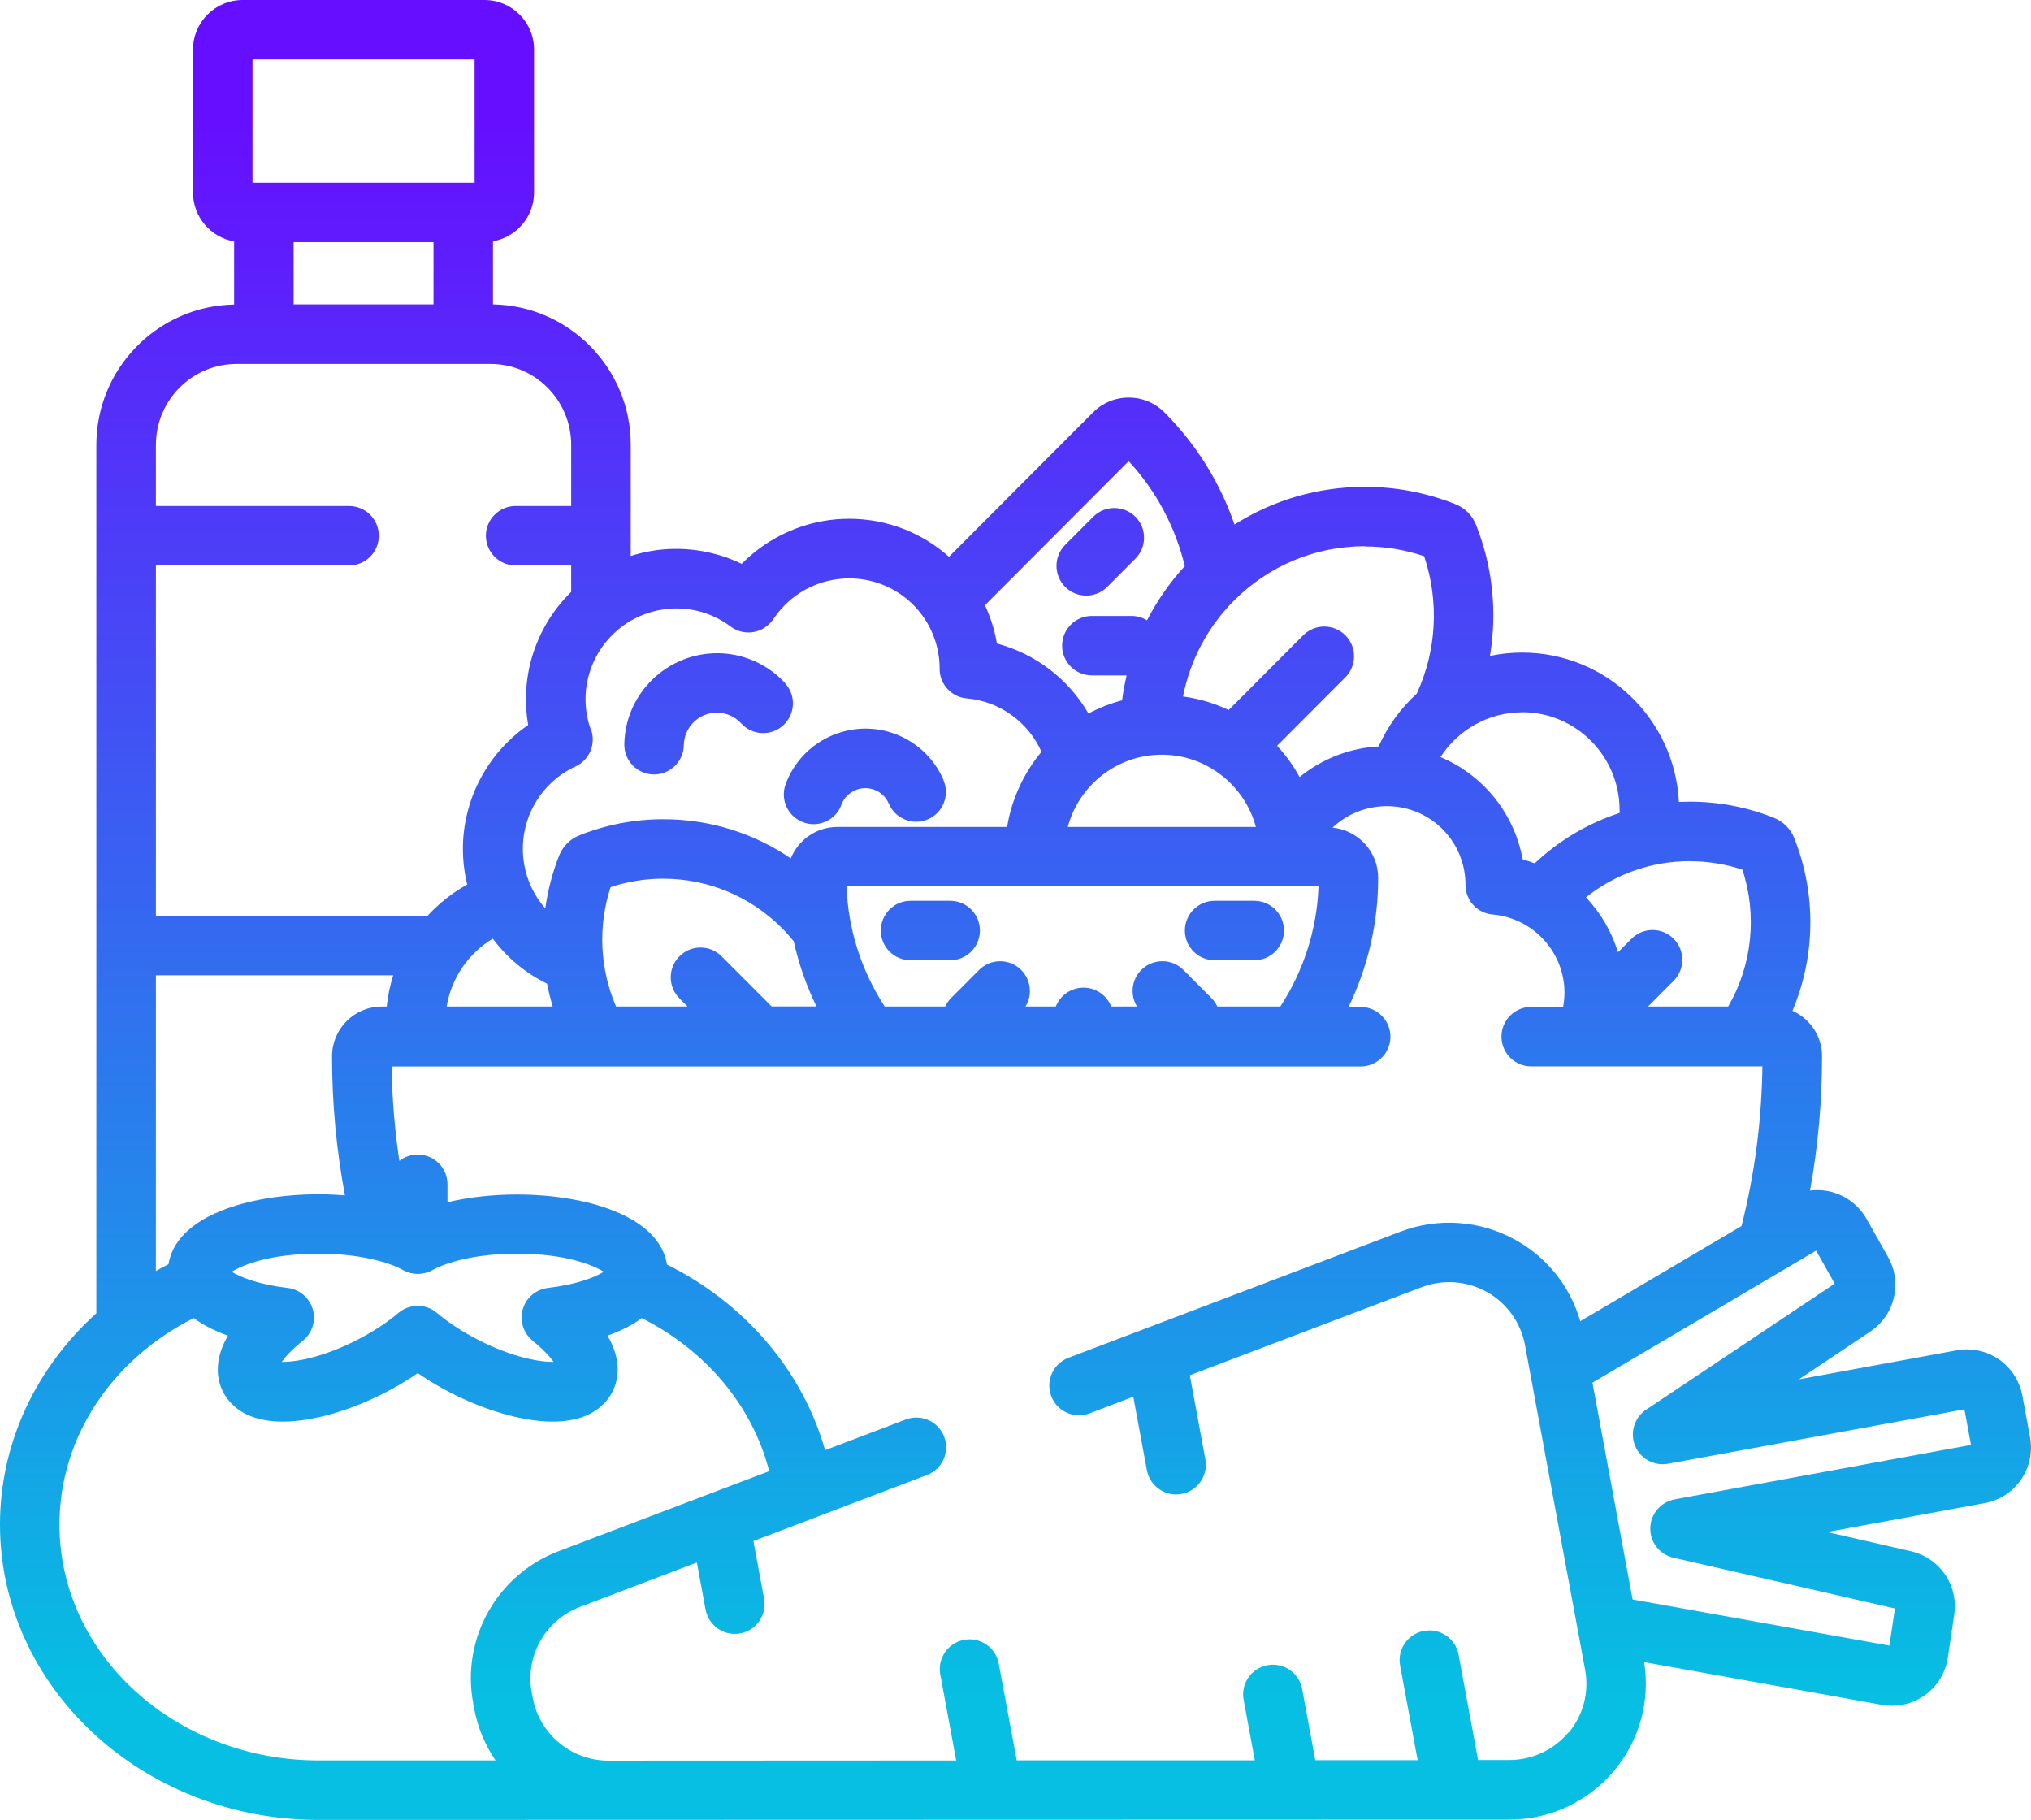 <?xml version="1.0" encoding="UTF-8"?>
<svg id="Capa_1" data-name="Capa 1" xmlns="http://www.w3.org/2000/svg" xmlns:xlink="http://www.w3.org/1999/xlink" version="1.1" viewBox="0 0 250 223.99">
  <defs>
    <style>
      .cls-1 {
        fill: url(#Degradado_sin_nombre_17);
      }

      .cls-1, .cls-2, .cls-3, .cls-4, .cls-5, .cls-6 {
        stroke-width: 0px;
      }

      .cls-2 {
        fill: url(#Degradado_sin_nombre_17-4);
      }

      .cls-3 {
        fill: url(#Degradado_sin_nombre_17-3);
      }

      .cls-4 {
        fill: url(#Degradado_sin_nombre_17-5);
      }

      .cls-5 {
        fill: url(#Degradado_sin_nombre_17-2);
      }

      .cls-6 {
        fill: url(#Degradado_sin_nombre_17-6);
      }
    </style>
    <linearGradient id="Degradado_sin_nombre_17" data-name="Degradado sin nombre 17" x1="87.24" y1="208.96" x2="87.24" y2="14.54" gradientUnits="userSpaceOnUse">
      <stop offset="0" stop-color="#06bfe2"/>
      <stop offset="1" stop-color="#660eff"/>
    </linearGradient>
    <linearGradient id="Degradado_sin_nombre_17-2" data-name="Degradado sin nombre 17" x1="106.46" y1="208.96" x2="106.46" y2="14.54" xlink:href="#Degradado_sin_nombre_17"/>
    <linearGradient id="Degradado_sin_nombre_17-3" data-name="Degradado sin nombre 17" x1="135.44" y1="208.96" x2="135.44" y2="14.54" xlink:href="#Degradado_sin_nombre_17"/>
    <linearGradient id="Degradado_sin_nombre_17-4" data-name="Degradado sin nombre 17" x1="114.52" y1="208.96" x2="114.52" y2="14.54" xlink:href="#Degradado_sin_nombre_17"/>
    <linearGradient id="Degradado_sin_nombre_17-5" data-name="Degradado sin nombre 17" x1="151.95" y1="208.96" x2="151.95" y2="14.54" xlink:href="#Degradado_sin_nombre_17"/>
    <linearGradient id="Degradado_sin_nombre_17-6" data-name="Degradado sin nombre 17" x1="125" y1="208.96" x2="125" y2="14.54" xlink:href="#Degradado_sin_nombre_17"/>
  </defs>
  <path class="cls-1" d="M96.66,84.1c-2.11-2.31-5.1-3.66-8.23-3.7-6.28-.08-11.47,4.93-11.58,11.2-.03,2.02,1.58,3.69,3.6,3.72.02,0,.04,0,.06,0,1.99,0,3.63-1.6,3.66-3.6.04-2.24,1.88-4.04,4.14-4,1.13.02,2.17.49,2.93,1.32,1.36,1.49,3.68,1.6,5.17.23,1.49-1.36,1.6-3.68.23-5.17Z"/>
  <path class="cls-5" d="M116.15,96.03c-1.12-2.64-3.31-4.72-6-5.71-5.41-1.99-11.44.78-13.44,6.18-.7,1.9.26,4,2.16,4.71.42.16.85.23,1.27.23,1.49,0,2.89-.91,3.43-2.39.6-1.62,2.41-2.45,4.04-1.85.81.3,1.45.91,1.79,1.71.79,1.86,2.94,2.73,4.8,1.94,1.86-.79,2.73-2.94,1.94-4.8Z"/>
  <path class="cls-3" d="M139.75,63.6c-1.43-1.43-3.75-1.43-5.18,0l-3.45,3.46c-1.43,1.43-1.43,3.75,0,5.18.71.71,1.65,1.07,2.59,1.07s1.88-.36,2.59-1.08l3.45-3.46c1.43-1.43,1.43-3.75,0-5.18Z"/>
  <path class="cls-2" d="M116.96,110.87h-4.88c-2.02,0-3.66,1.64-3.66,3.66s1.64,3.66,3.66,3.66h4.88c2.02,0,3.66-1.64,3.66-3.66s-1.64-3.66-3.66-3.66Z"/>
  <path class="cls-4" d="M154.39,110.87h-4.88c-2.02,0-3.66,1.64-3.66,3.66s1.64,3.66,3.66,3.66h4.88c2.02,0,3.66-1.64,3.66-3.66s-1.64-3.66-3.66-3.66Z"/>
  <path class="cls-6" d="M249.88,176.91l-.95-5.15c-.61-3.29-3.48-5.68-6.83-5.68-.42,0-.84.04-1.26.12l-19.41,3.57,8.79-5.88c2.3-1.54,3.47-4.29,2.97-7.03-.14-.75-.4-1.47-.78-2.14l-2.66-4.71c-.91-1.62-2.47-2.82-4.26-3.3-.88-.23-1.8-.29-2.69-.17.98-5.4,1.48-10.92,1.48-16.54,0-2.49-1.5-4.64-3.64-5.59,2.8-6.65,2.99-14.27.22-21.25-.22-.57-.56-1.07-.99-1.51-.43-.43-.93-.76-1.5-.99-3.31-1.32-6.8-1.99-10.35-1.99-.45,0-.91.01-1.36.03-.51-10.22-8.97-18.38-19.29-18.38-1.36,0-2.69.14-3.97.41.89-5.32.37-10.89-1.71-16.12-.22-.57-.56-1.09-1.01-1.55-.44-.44-.95-.77-1.52-1-3.57-1.42-7.32-2.14-11.15-2.14-5.77,0-11.29,1.62-16.05,4.64-1.74-5.04-4.61-9.78-8.62-13.8-1.17-1.18-2.74-1.83-4.4-1.83s-3.23.65-4.4,1.83l-17.73,17.77c-3.28-2.93-7.6-4.68-12.29-4.68-1.06,0-2.14.09-3.19.28-3.82.67-7.33,2.53-10.03,5.27-3.46-1.67-7.41-2.24-11.22-1.57-.84.15-1.65.35-2.44.6v-13.69c0-9.43-7.58-17.12-16.96-17.28v-7.77c2.87-.5,5.06-3,5.06-6.01V6.1c0-3.37-2.74-6.1-6.1-6.1h-29.78c-3.37,0-6.1,2.74-6.1,6.1v17.6c0,3.01,2.19,5.51,5.06,6.01v7.77c-9.38.16-16.96,7.85-16.96,17.28v106.88c-7.31,6.6-11.86,15.82-11.86,26,0,20.04,17.59,36.35,39.21,36.35l146.58-.04c5,0,9.71-2.2,12.91-6.03,3.12-3.73,4.44-8.57,3.68-13.35l29.28,5.26c.41.07.82.11,1.23.11,1.46,0,2.86-.45,4.04-1.29,1.52-1.09,2.55-2.77,2.83-4.62l.79-5.32c.11-.76.1-1.53-.04-2.28-.5-2.72-2.58-4.88-5.28-5.5l-10.32-2.37,19.39-3.56c1.83-.34,3.42-1.36,4.47-2.89,1.05-1.52,1.44-3.37,1.11-5.19ZM208.02,106c2.2,0,4.37.35,6.46,1.04,1.86,5.67,1.17,11.79-1.75,16.84h-9.87l3.15-3.16c1.43-1.43,1.43-3.75,0-5.18-1.43-1.43-3.75-1.43-5.18,0l-1.67,1.67c-.78-2.57-2.14-4.87-3.94-6.76,3.63-2.89,8.1-4.46,12.8-4.46ZM187.37,87.66c6.61,0,11.99,5.4,11.99,12.03,0,.12,0,.24,0,.37-3.86,1.26-7.42,3.35-10.45,6.2-.48-.18-.97-.35-1.48-.49-1.07-5.79-4.97-10.43-10.12-12.59,2.14-3.31,5.85-5.51,10.07-5.51ZM168.01,67.26c2.49,0,4.93.4,7.29,1.2,1.89,5.63,1.51,11.68-.91,16.91-1.98,1.81-3.59,4.02-4.69,6.5-.65.04-1.31.11-1.95.22-2.87.5-5.55,1.74-7.78,3.55-.76-1.4-1.7-2.69-2.77-3.85l8.4-8.42c1.43-1.43,1.43-3.75,0-5.18-1.43-1.43-3.75-1.43-5.18,0l-9.18,9.2c-1.75-.83-3.63-1.4-5.62-1.67.86-4.37,2.98-8.49,6.26-11.78,4.32-4.33,10.05-6.71,16.14-6.71ZM139.95,123.88h-3.17c-.53-1.36-1.86-2.32-3.41-2.32s-2.87.96-3.41,2.32h-3.73c.87-1.41.69-3.28-.53-4.5-1.43-1.43-3.75-1.43-5.18,0l-3.45,3.46c-.31.31-.55.66-.72,1.04h-7.45c-2.79-4.28-4.5-9.34-4.7-14.78h58.1c-.2,5.44-1.91,10.5-4.7,14.78h-7.76c-.17-.38-.41-.73-.72-1.04l-3.45-3.46c-1.43-1.43-3.75-1.44-5.18,0-1.23,1.22-1.4,3.09-.53,4.51ZM131.43,101.78c1.38-5.12,6.05-8.89,11.58-8.89s10.2,3.78,11.58,8.89h-23.15ZM138.92,56.75c3.48,3.76,5.79,8.23,6.92,12.93-1.87,2.03-3.42,4.28-4.65,6.67-.56-.34-1.21-.54-1.91-.54h-4.88c-2.02,0-3.66,1.64-3.66,3.66s1.64,3.66,3.66,3.66h4.28c-.24,1.01-.43,2.03-.56,3.07-1.45.38-2.84.93-4.14,1.62-2.44-4.21-6.48-7.35-11.27-8.61,0-.01,0-.02,0-.03-.29-1.66-.79-3.23-1.47-4.69l17.69-17.73ZM72.72,89.79c-.21-.6-.38-1.22-.48-1.83-1.05-6.06,3.03-11.84,9.1-12.9.64-.11,1.29-.17,1.93-.17,2.41,0,4.72.77,6.67,2.23.81.6,1.83.85,2.82.67.99-.17,1.87-.75,2.43-1.58,1.72-2.59,4.35-4.31,7.41-4.85.64-.11,1.29-.17,1.94-.17,5.43,0,10.04,3.88,10.96,9.23.11.61.16,1.25.16,1.9,0,1.9,1.45,3.48,3.34,3.64,4.09.36,7.58,2.94,9.2,6.57-2.16,2.6-3.66,5.77-4.23,9.25h-20.88c-2.6,0-4.82,1.6-5.75,3.87-4.59-3.13-10.01-4.82-15.68-4.82-3.56,0-7.04.67-10.35,1.99-.56.22-1.07.56-1.49.98s-.77.94-.99,1.5c-.84,2.13-1.4,4.31-1.71,6.51-1.31-1.49-2.24-3.35-2.6-5.44-.86-4.97,1.74-9.92,6.32-12.03,1.72-.79,2.55-2.77,1.91-4.56ZM83.63,122.88l1,1h-8.8c-1.97-4.58-2.27-9.8-.67-14.69,2.09-.69,4.25-1.04,6.46-1.04,5.52,0,10.71,2.16,14.62,6.07.52.52,1,1.07,1.46,1.63.62,2.81,1.57,5.49,2.8,8.02h-5.52l-6.16-6.17c-1.43-1.43-3.75-1.44-5.18,0-1.43,1.43-1.44,3.75,0,5.18ZM68.04,123.88h-13.06c.58-3.55,2.72-6.57,5.68-8.35,1.75,2.35,4.04,4.25,6.68,5.54.19.95.42,1.89.7,2.82ZM31.08,7.32h27.34v15.16h-27.34V7.32ZM53.36,29.8v7.66h-17.22v-7.66h17.22ZM19.19,69.6h23.78c2.02,0,3.66-1.64,3.66-3.66s-1.64-3.66-3.66-3.66h-23.78v-7.53c0-5.49,4.46-9.96,9.93-9.96h31.26c5.48,0,9.93,4.47,9.93,9.96v7.53h-6.84c-2.02,0-3.66,1.64-3.66,3.66s1.64,3.66,3.66,3.66h6.84v3.25c-4.2,4.11-6.37,10.15-5.3,16.35,0,.01,0,.02,0,.04-5.87,4.03-9.01,11.2-7.76,18.39.07.42.16.83.26,1.24-1.83,1.01-3.47,2.31-4.88,3.84H19.19v-43.11ZM19.19,120.04h29.21c-.39,1.23-.66,2.52-.8,3.85h-.62c-3.37,0-6.11,2.74-6.11,6.12,0,5.81.54,11.52,1.59,17.11-1.05-.08-2.13-.13-3.23-.13-4.43,0-8.65.7-11.88,1.98-4.94,1.95-6.31,4.72-6.61,6.64-.52.26-1.04.54-1.55.82v-36.38ZM65.56,165.02c1.32,1.06,2.12,1.95,2.59,2.6-.04,0-.09,0-.14,0-2.07,0-5.8-.84-10.03-3.18-1.58-.87-3.03-1.86-4.2-2.85-1.37-1.16-3.37-1.16-4.73,0-1.17.99-2.62,1.98-4.2,2.85-4.24,2.35-7.96,3.18-10.03,3.18-.05,0-.09,0-.14,0,.47-.65,1.27-1.54,2.59-2.6,1.15-.92,1.64-2.45,1.23-3.87-.41-1.42-1.63-2.46-3.09-2.63-3.57-.42-5.83-1.33-6.89-1.99,1.33-.83,4.68-2.23,10.71-2.23,5,0,8.65,1.05,10.4,2.03,1.11.62,2.47.62,3.59,0,1.75-.98,5.4-2.03,10.4-2.03,6.03,0,9.38,1.41,10.71,2.23-1.06.66-3.32,1.57-6.89,1.99-1.47.17-2.69,1.21-3.09,2.63-.41,1.42.08,2.95,1.23,3.87ZM58.23,209.6l.13.68c.44,2.35,1.35,4.51,2.64,6.39h-21.79c-17.58,0-31.89-13.02-31.89-29.02,0-10.94,6.68-20.48,16.53-25.42,1.13.84,2.54,1.57,4.21,2.16-.66,1.13-1.12,2.35-1.23,3.62-.14,1.69.37,3.29,1.46,4.52,1.43,1.62,3.63,2.44,6.53,2.44,3.87,0,8.95-1.53,13.58-4.1,1.07-.59,2.08-1.21,3.02-1.87.94.65,1.95,1.27,3.02,1.87,4.63,2.56,9.71,4.1,13.58,4.1h0c2.9,0,5.1-.82,6.53-2.44,1.08-1.22,1.6-2.83,1.46-4.52-.11-1.27-.57-2.49-1.23-3.62,1.67-.59,3.08-1.31,4.21-2.16,7.81,3.92,13.62,10.73,15.69,18.84l-25.9,9.84c-7.58,2.88-12.02,10.74-10.54,18.7ZM193.07,213.22c-1.81,2.16-4.46,3.4-7.29,3.4h-3.84s-2.4-12.96-2.4-12.96c-.37-1.99-2.28-3.3-4.27-2.93-1.99.37-3.3,2.28-2.93,4.27l2.16,11.64h-12.6s-1.62-8.76-1.62-8.76c-.37-1.99-2.28-3.3-4.27-2.93-1.99.37-3.3,2.28-2.93,4.27l1.38,7.44h-29.31s-2.21-11.9-2.21-11.9c-.37-1.99-2.28-3.3-4.27-2.93-1.99.37-3.3,2.28-2.93,4.27l1.96,10.58-42.79.02h0c-4.58,0-8.5-3.25-9.33-7.72l-.13-.68c-.83-4.47,1.67-8.89,5.94-10.52l14.39-5.47,1.07,5.79c.33,1.76,1.87,3,3.6,3,.22,0,.45-.02.67-.06,1.99-.37,3.3-2.28,2.93-4.27l-1.31-7.1,21.36-8.12c1.89-.72,2.84-2.83,2.12-4.72-.72-1.89-2.84-2.84-4.72-2.12l-9.94,3.78c-2.79-9.87-9.95-18.12-19.46-22.85-.3-1.92-1.67-4.69-6.61-6.64-3.23-1.28-7.45-1.98-11.88-1.98-3.05,0-5.96.34-8.53.95v-2.21c0-2.02-1.64-3.66-3.66-3.66-.85,0-1.64.29-2.26.79-.58-3.82-.9-7.7-.95-11.63h119.28c2.02,0,3.66-1.64,3.66-3.66s-1.64-3.66-3.66-3.66h-1.5c2.33-4.8,3.65-10.19,3.65-15.88,0-3.23-2.47-5.89-5.62-6.19,1.37-1.29,3.08-2.17,4.99-2.5.56-.1,1.13-.15,1.69-.15,4.73,0,8.75,3.38,9.55,8.04.09.54.14,1.1.14,1.66,0,1.9,1.45,3.48,3.34,3.64,4.38.38,7.96,3.68,8.71,8,.2,1.15.17,2.29-.03,3.37h-3.93c-2.02,0-3.66,1.64-3.66,3.66s1.64,3.66,3.66,3.66h28.46c-.09,6.72-.96,13.28-2.57,19.65l-19.85,11.72c-1.21-4.22-4.04-7.81-7.92-9.98-4.36-2.44-9.54-2.82-14.21-1.05l-40.87,15.53c-1.89.72-2.84,2.83-2.12,4.72.72,1.89,2.84,2.84,4.72,2.12l5.38-2.05,1.67,9.03c.33,1.76,1.87,3,3.6,3,.22,0,.45-.02.67-.06,1.99-.37,3.3-2.28,2.93-4.27l-1.91-10.34,28.53-10.84c2.64-1,5.57-.79,8.04.59,2.46,1.38,4.16,3.75,4.68,6.51l7.41,40c.51,2.76-.23,5.58-2.03,7.73ZM206.14,184.55c-1.71.31-2.96,1.78-3,3.52-.04,1.74,1.15,3.26,2.84,3.65l27.27,6.25-.68,4.57-31.61-5.68-4.94-26.68,27.53-16.25,2.29,4.06-23.22,15.52c-1.44.97-2.01,2.81-1.36,4.42.65,1.61,2.35,2.54,4.06,2.23l36.48-6.7.81,4.38-36.47,6.7Z"/>
</svg>